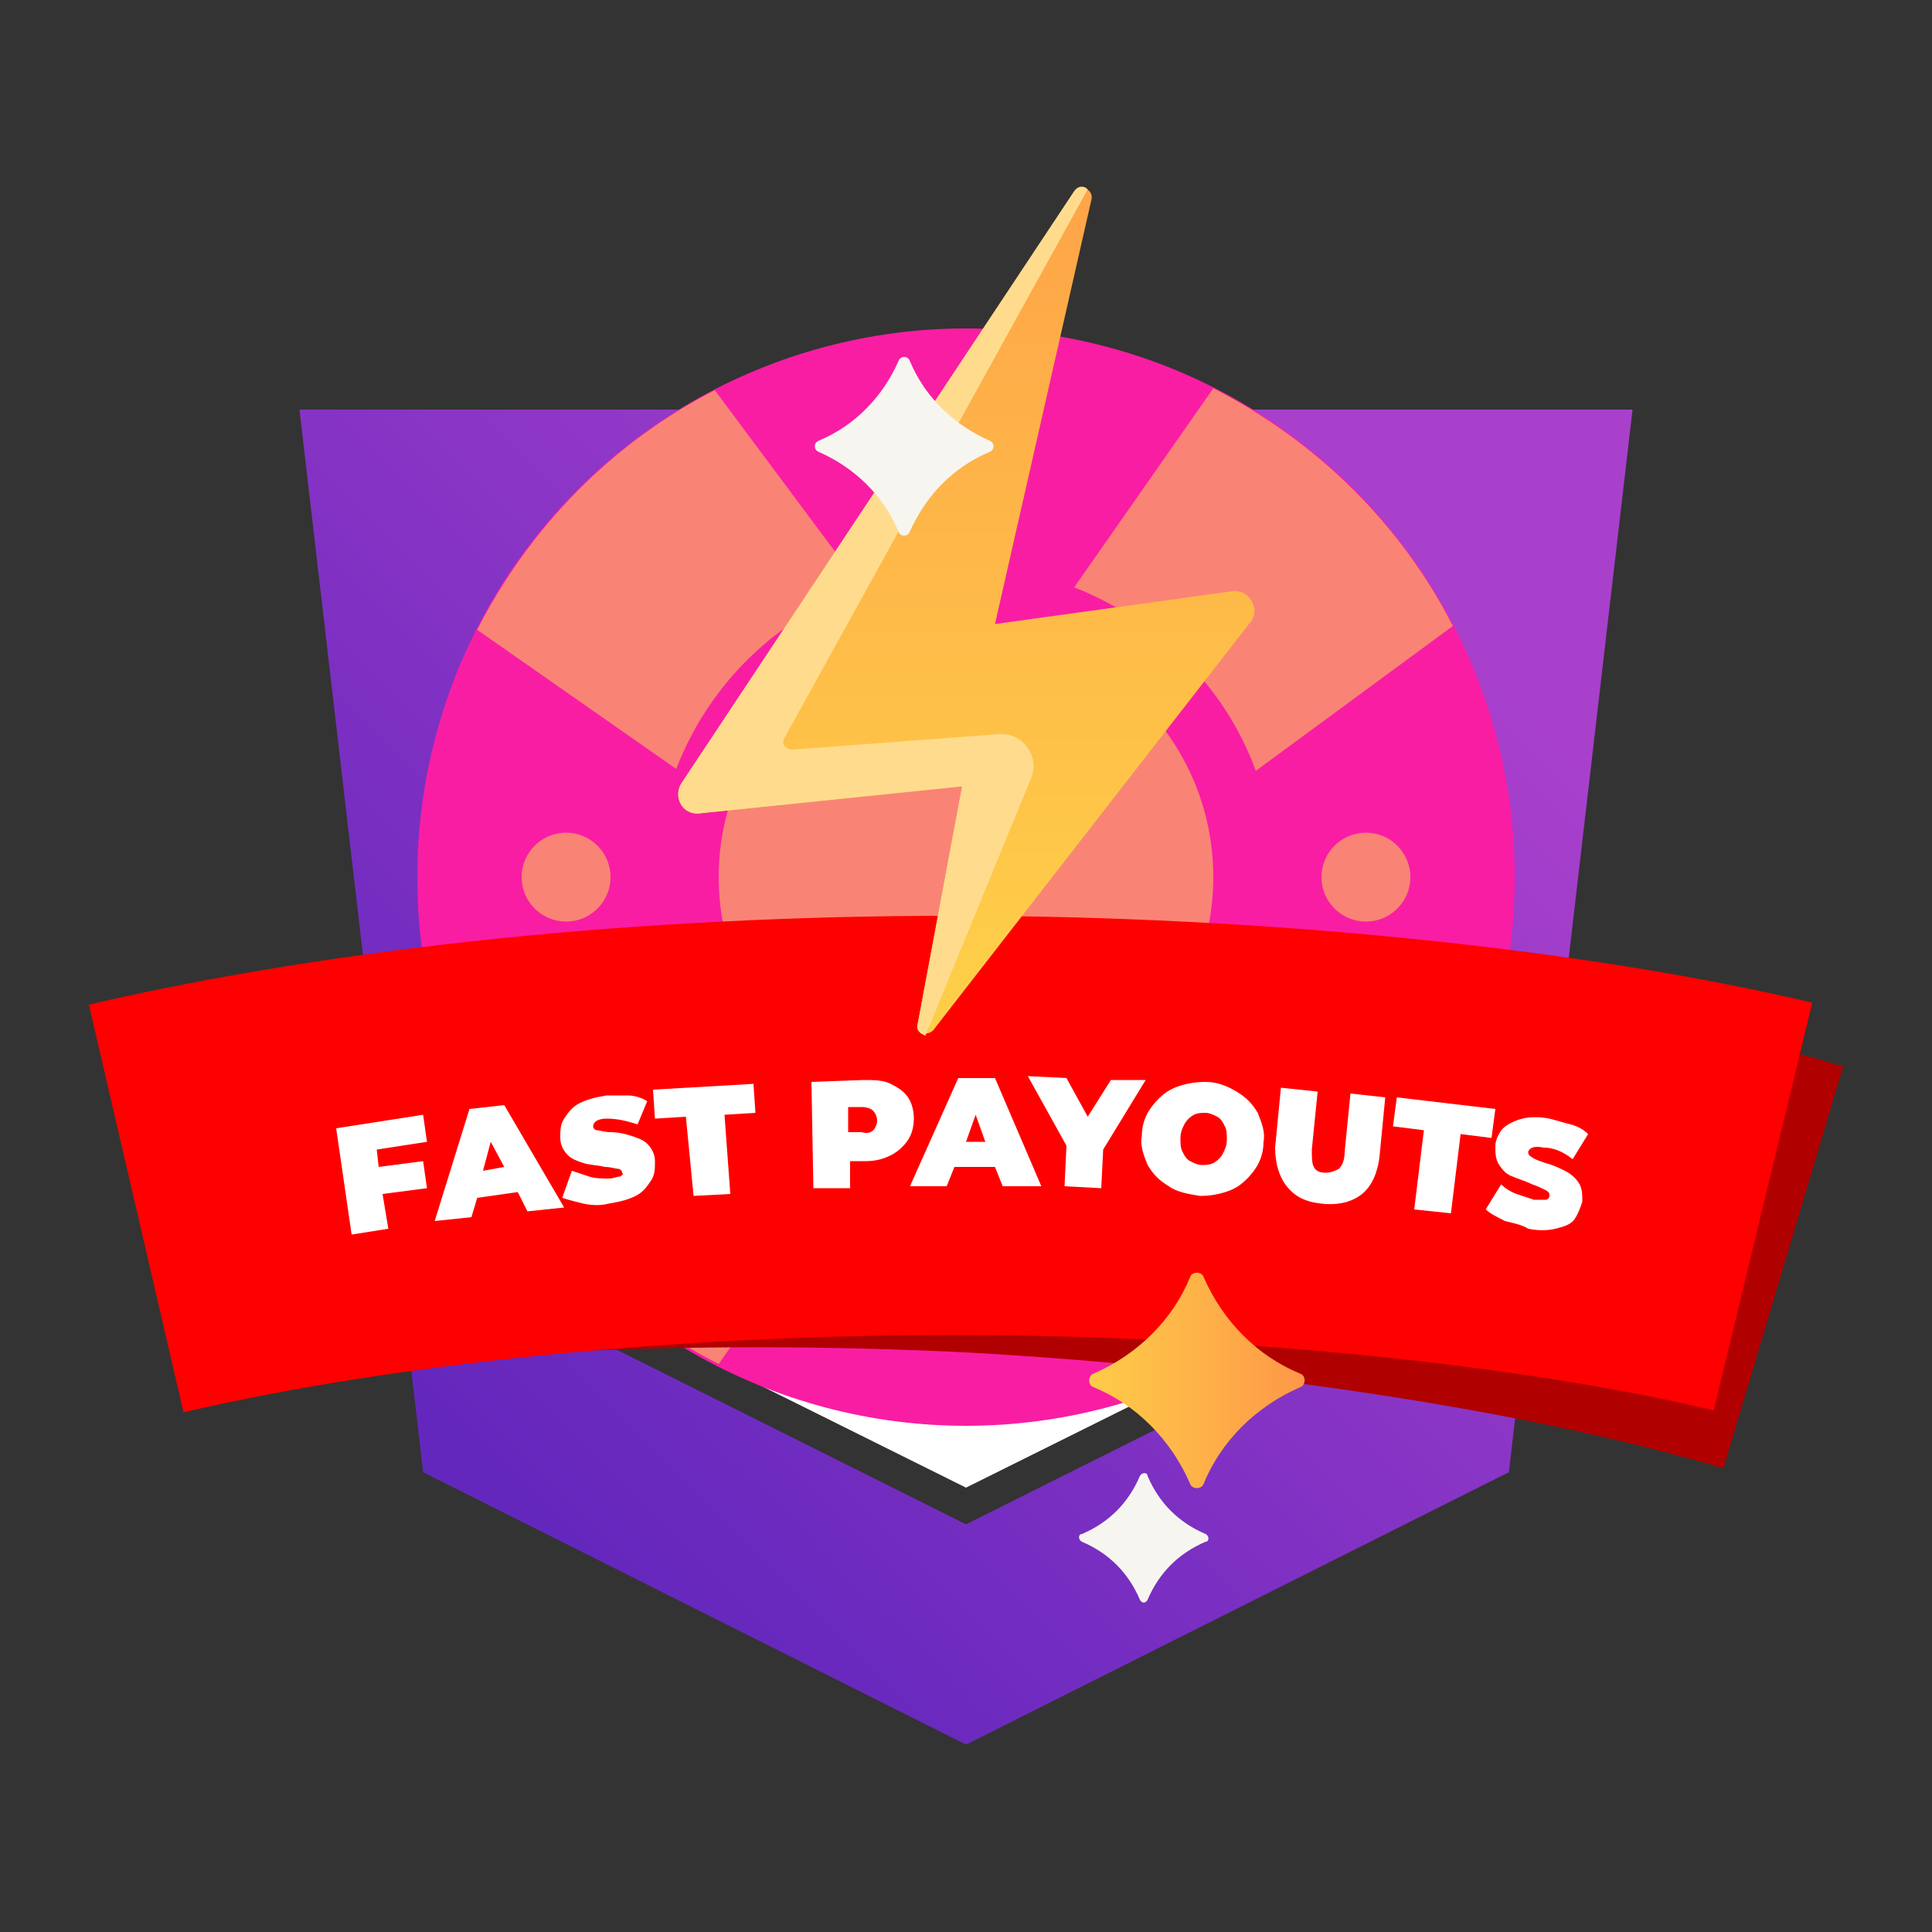 <?xml version="1.0" encoding="utf-8"?>
<!-- Generator: Adobe Illustrator 22.1.0, SVG Export Plug-In . SVG Version: 6.00 Build 0)  -->
<svg version="1.1" id="Слой_1" xmlns="http://www.w3.org/2000/svg" xmlns:xlink="http://www.w3.org/1999/xlink" x="0px" y="0px"
	 viewBox="0 0 100 100" style="enable-background:new 0 0 100 100;" xml:space="preserve">
<rect x="0" y="0" width="100" height="100" fill="#333333" stroke="none"/>
<style type="text/css">
	.st0{fill:url(#XMLID_3_);}
	.st1{fill:#FFFFFF;}
	.st2{fill:#F91DA4;}
	.st3{fill:#F98475;}
	.st4{fill:#B00000;}
	.st5{fill:#FF0000;}
	.st6{fill:url(#SVGID_1_);}
	.st7{fill:#FFDC8D;}
	.st8{fill:#F7F5F0;}
	.st9{fill:url(#XMLID_4_);}
</style>
<g>
	<g>
		<g id="XMLID_113_">
			<linearGradient id="XMLID_3_" gradientUnits="userSpaceOnUse" x1="68.869" y1="26.67" x2="22.584" y2="72.954">
				<stop  offset="0" style="stop-color:#A840CC"/>
				<stop  offset="1" style="stop-color:#6427BD"/>
			</linearGradient>
			<path id="XMLID_114_" class="st0" d="M50,90.3L21.9,76.2l-6.4-55h69l-6.4,55L50,90.3z M31.4,69.6L50,78.9l18.6-9.3l4.4-38.2H26.9
				L31.4,69.6z"/>
		</g>
		<polygon id="XMLID_112_" class="st1" points="32.9,68.5 50,77 67.1,68.5 71.1,33.4 28.9,33.4 		"/>
	</g>
	<g>
		<circle class="st2" cx="50" cy="45.4" r="28.4"/>
		<circle class="st3" cx="50" cy="45.4" r="12.8"/>
		<g>
			<circle class="st3" cx="70.7" cy="45.4" r="2.3"/>
			<circle class="st3" cx="29.3" cy="45.4" r="2.3"/>
			<circle class="st3" cx="50" cy="24.7" r="2.3"/>
			<circle class="st3" cx="50" cy="66.1" r="2.3"/>
		</g>
		<g>
			<path class="st3" d="M75.3,58.1l-10.3-7.2c-1.6,4.4-5.1,7.8-9.5,9.4L63,70.5C68.3,67.8,72.6,63.5,75.3,58.1z"/>
			<path class="st3" d="M44.6,30.4L37,20.2c-5.3,2.7-9.6,7.1-12.3,12.4l10.3,7.2C36.7,35.4,40.2,32,44.6,30.4z"/>
			<path class="st3" d="M65,39.9l10.2-7.5c-2.7-5.3-7.1-9.6-12.4-12.3l-7.2,10.3C59.9,32.1,63.4,35.5,65,39.9z"/>
			<path class="st3" d="M35,50.8l-10.2,7.5c2.7,5.3,7.1,9.6,12.4,12.3l7.2-10.3C40.1,58.7,36.6,55.2,35,50.8z"/>
		</g>
	</g>
	<g>
		<g id="XMLID_107_">
			<g>
				<path id="XMLID_11_" class="st4" d="M10,71.9c11.3-1.9,25.9-2.6,40-1.9c14.5,0.8,29.1,3,39.2,6l6.2-20.8
					c-11.6-3.5-28.1-6.1-44.2-6.9L10,71.9z"/>
			</g>
		</g>
		<g id="XMLID_103_">
			<g>
				<path id="XMLID_10_" class="st5" d="M9.5,73.1c11.2-2.6,25.7-4,39.8-4c14.5,0,29.3,1.5,39.4,3.9l5.1-21.1
					c-11.8-2.8-28.4-4.5-44.5-4.5C33.4,47.4,17.5,49,4.6,52L9.5,73.1z"/>
			</g>
		</g>
		<g id="XMLID_96_">
			<g>
				<g>
					<path class="st1" d="M19.5,59.5l0.1,0.9l2.3-0.3l0.2,1.4l-2.3,0.3l0.3,1.8l-1.9,0.3l-0.8-5.5l4.5-0.7l0.2,1.4L19.5,59.5z"/>
					<path class="st1" d="M26.8,61.7L24.7,62l-0.3,1l-1.9,0.2l1.8-5.8l1.8-0.2l3.1,5.3l-1.9,0.2L26.8,61.7z M26.1,60.4l-0.7-1.3
						L25,60.6L26.1,60.4z"/>
					<path class="st1" d="M30.2,62.3c-0.4-0.1-0.8-0.2-1.1-0.3l0.5-1.4c0.3,0.1,0.6,0.2,0.9,0.3c0.3,0.1,0.7,0.1,1,0.1
						c0.3,0,0.4-0.1,0.6-0.1c0.1-0.1,0.2-0.1,0.1-0.2c0-0.1-0.1-0.2-0.2-0.2s-0.4-0.1-0.7-0.1c-0.4-0.1-0.8-0.1-1.1-0.2
						c-0.3-0.1-0.6-0.2-0.8-0.4s-0.4-0.5-0.4-0.9c0-0.4,0-0.7,0.2-1c0.2-0.3,0.4-0.6,0.8-0.8s0.8-0.3,1.4-0.4c0.4,0,0.8,0,1.1,0
						s0.7,0.1,1,0.3L33,58.2c-0.6-0.2-1.1-0.3-1.6-0.3c-0.5,0-0.7,0.2-0.7,0.4c0,0.1,0.1,0.2,0.2,0.2c0.1,0,0.4,0.1,0.7,0.1
						c0.4,0,0.8,0.1,1.1,0.2c0.3,0.1,0.6,0.2,0.8,0.4c0.2,0.2,0.4,0.5,0.4,0.9c0,0.4,0,0.7-0.2,1c-0.2,0.3-0.4,0.6-0.8,0.8
						c-0.4,0.2-0.8,0.3-1.4,0.4C31.1,62.4,30.7,62.4,30.2,62.3z"/>
					<path class="st1" d="M35.5,57.8l-1.6,0.1l-0.1-1.5l5.2-0.3l0.1,1.5l-1.6,0.1l0.3,4.1l-1.9,0.1L35.5,57.8z"/>
					<path class="st1" d="M46.1,56.1c0.4,0.2,0.7,0.4,0.9,0.7c0.2,0.3,0.3,0.7,0.3,1.1c0,0.4-0.1,0.8-0.3,1.1
						c-0.2,0.3-0.5,0.6-0.9,0.8c-0.4,0.2-0.8,0.3-1.3,0.3l-0.8,0l0,1.4l-1.9,0L42,56l2.7-0.1C45.2,55.9,45.7,55.9,46.1,56.1z
						 M45.2,58.5c0.1-0.1,0.2-0.3,0.2-0.5c0-0.2-0.1-0.4-0.2-0.5c-0.1-0.1-0.3-0.2-0.6-0.2l-0.7,0l0,1.3l0.7,0
						C44.9,58.7,45.1,58.6,45.2,58.5z"/>
					<path class="st1" d="M51.5,60.4l-2.1,0l-0.4,1l-1.9,0l2.5-5.6l1.9,0l2.4,5.6l-2,0L51.5,60.4z M51,59.1l-0.5-1.4l-0.5,1.4
						L51,59.1z"/>
					<path class="st1" d="M57.1,59.5l-0.1,2l-1.9-0.1l0.1-2.1l-2-3.6l2,0.1l1.1,2l1.2-1.9l1.8,0L57.1,59.5z"/>
					<path class="st1" d="M60.5,61.4c-0.5-0.3-0.8-0.6-1.1-1.1c-0.2-0.5-0.4-1-0.3-1.5c0-0.6,0.2-1.1,0.5-1.5c0.3-0.4,0.7-0.8,1.2-1
						c0.5-0.2,1-0.3,1.6-0.3c0.6,0,1.1,0.2,1.6,0.5c0.5,0.3,0.8,0.6,1.1,1.1c0.2,0.5,0.4,1,0.3,1.5c0,0.6-0.2,1.1-0.5,1.5
						c-0.3,0.4-0.7,0.8-1.2,1c-0.5,0.2-1,0.3-1.6,0.3C61.5,61.8,60.9,61.7,60.5,61.4z M62.8,60.2c0.2-0.1,0.4-0.3,0.5-0.5
						s0.2-0.4,0.2-0.7c0-0.3,0-0.5-0.1-0.7c-0.1-0.2-0.2-0.4-0.4-0.5s-0.4-0.2-0.6-0.2s-0.4,0-0.6,0.1c-0.2,0.1-0.4,0.3-0.5,0.5
						c-0.1,0.2-0.2,0.4-0.2,0.7c0,0.3,0,0.5,0.1,0.7c0.1,0.2,0.2,0.4,0.4,0.5c0.2,0.1,0.4,0.2,0.6,0.2S62.6,60.3,62.8,60.2z"/>
					<path class="st1" d="M66.6,61.4c-0.4-0.5-0.6-1.2-0.6-2l0.3-3.1l1.9,0.2l-0.3,3c0,0.4,0,0.7,0.1,0.9c0.1,0.2,0.3,0.3,0.6,0.3
						c0.3,0,0.5-0.1,0.7-0.2c0.2-0.2,0.3-0.5,0.3-0.9l0.3-3l1.8,0.2l-0.3,3.1c-0.1,0.8-0.4,1.5-0.9,1.9c-0.5,0.4-1.2,0.6-2.1,0.5
						S67,61.9,66.6,61.4z"/>
					<path class="st1" d="M73.7,58.5l-1.6-0.2l0.2-1.5l5.1,0.6l-0.2,1.5l-1.6-0.2l-0.5,4.1l-1.9-0.2L73.7,58.5z"/>
					<path class="st1" d="M77.9,63.2c-0.4-0.2-0.8-0.4-1-0.6l0.8-1.3c0.2,0.2,0.5,0.4,0.8,0.5c0.3,0.1,0.6,0.2,0.9,0.3
						c0.3,0,0.4,0,0.6,0c0.1,0,0.2-0.1,0.2-0.2c0-0.1,0-0.2-0.2-0.3s-0.4-0.2-0.7-0.3c-0.4-0.2-0.8-0.3-1-0.4
						c-0.3-0.1-0.5-0.3-0.7-0.6s-0.2-0.6-0.2-1c0-0.3,0.2-0.7,0.4-0.9s0.6-0.4,1-0.5c0.4-0.1,0.9-0.1,1.4,0c0.4,0.1,0.7,0.2,1.1,0.3
						c0.4,0.1,0.7,0.3,0.9,0.5l-0.8,1.3c-0.5-0.4-1-0.6-1.5-0.6c-0.5-0.1-0.7,0-0.8,0.2c0,0.1,0,0.2,0.2,0.3
						c0.1,0.1,0.4,0.2,0.7,0.3c0.4,0.1,0.8,0.3,1,0.4s0.5,0.3,0.7,0.6c0.2,0.3,0.2,0.6,0.2,1c-0.1,0.3-0.2,0.6-0.4,0.9
						s-0.6,0.4-1,0.5c-0.4,0.1-0.9,0.1-1.4,0C78.8,63.4,78.3,63.3,77.9,63.2z"/>
				</g>
			</g>
		</g>
	</g>
	<g>
		<g>
			<linearGradient id="SVGID_1_" gradientUnits="userSpaceOnUse" x1="50" y1="49.49" x2="50" y2="-3.196">
				<stop  offset="0" style="stop-color:#FECD48"/>
				<stop  offset="1" style="stop-color:#FE9748"/>
			</linearGradient>
			<path class="st6" d="M48.4,53.2l16.4-21.1c0.4-0.7-0.2-1.6-1-1.5l-12.3,1.7l5-22c0.1-0.5-0.6-0.8-0.9-0.4L35.3,40.5
				c-0.5,0.7,0,1.7,0.9,1.6l13.6-1.4l-2.3,12.3C47.4,53.5,48.1,53.7,48.4,53.2z"/>
			<path class="st7" d="M41,38.8c-0.3,0-0.6-0.3-0.4-0.6L56.3,9.8c-0.2-0.2-0.5-0.2-0.7,0.1L35.3,40.5c-0.5,0.7,0,1.7,0.9,1.6
				l13.6-1.4l-2.3,12.3c-0.1,0.3,0.1,0.5,0.4,0.6l5.5-13.4c0.4-1.1-0.5-2.3-1.7-2.2L41,38.8z"/>
		</g>
		<path id="XMLID_95_" class="st8" d="M46.5,27.5c-0.8-1.9-2.3-3.3-4.1-4.1c-0.3-0.1-0.3-0.5,0-0.6c1.9-0.8,3.3-2.3,4.1-4.1
			c0.1-0.3,0.5-0.3,0.6,0c0.8,1.9,2.3,3.3,4.1,4.1c0.3,0.1,0.3,0.5,0,0.6c-1.9,0.8-3.3,2.3-4.1,4.1C47,27.8,46.6,27.8,46.5,27.5z"/>
	</g>
	<path id="XMLID_94_" class="st8" d="M59,82.8c-0.6-1.4-1.6-2.4-3-3c-0.2-0.1-0.2-0.4,0-0.4c1.4-0.6,2.4-1.6,3-3
		c0.1-0.2,0.4-0.2,0.4,0c0.6,1.4,1.6,2.4,3,3c0.2,0.1,0.2,0.4,0,0.4c-1.4,0.6-2.4,1.6-3,3C59.3,83,59.1,83,59,82.8z"/>
	<linearGradient id="XMLID_4_" gradientUnits="userSpaceOnUse" x1="56.274" y1="71.347" x2="67.577" y2="71.347">
		<stop  offset="0" style="stop-color:#FECD48"/>
		<stop  offset="1" style="stop-color:#FE9748"/>
	</linearGradient>
	<path id="XMLID_93_" class="st9" d="M61.6,76.8c-1-2.3-2.8-4.1-5-5c-0.3-0.1-0.3-0.6,0-0.7c2.3-1,4.1-2.8,5-5
		c0.1-0.3,0.6-0.3,0.7,0c1,2.3,2.8,4.1,5,5c0.3,0.1,0.3,0.6,0,0.7c-2.3,1-4.1,2.8-5,5C62.2,77.1,61.7,77.1,61.6,76.8z"/>
</g>
</svg>
